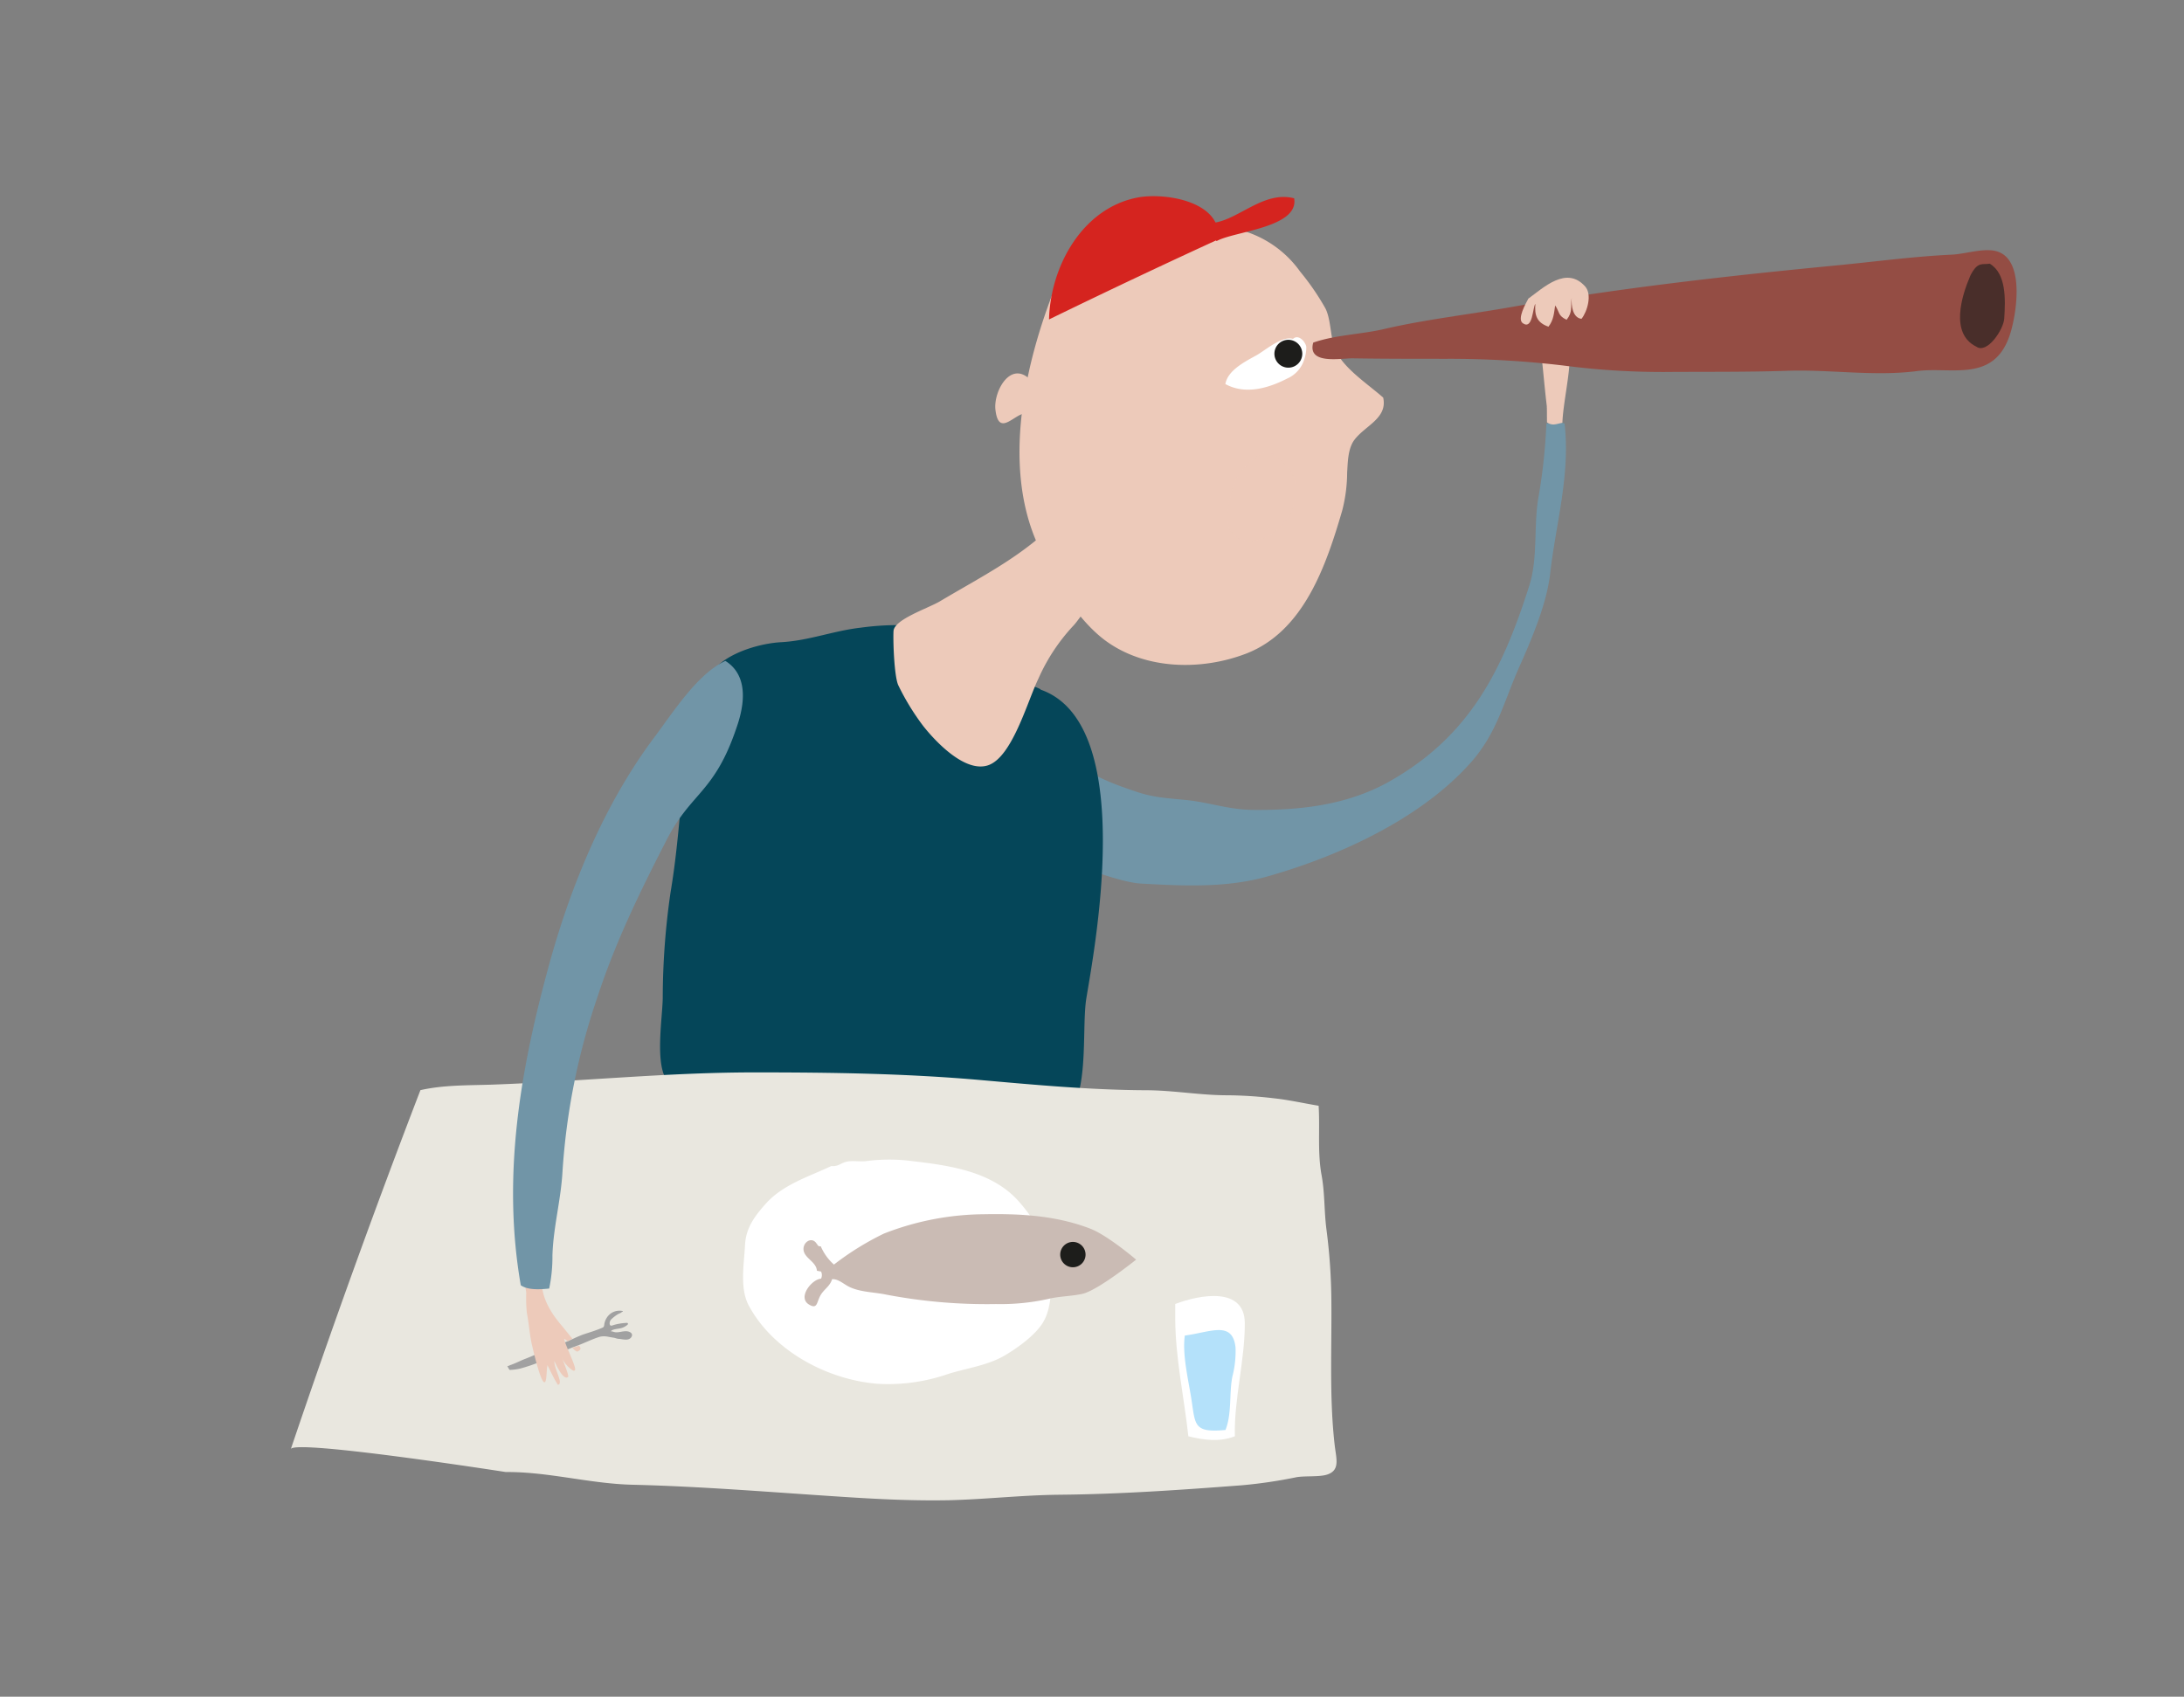 <svg xmlns="http://www.w3.org/2000/svg" xmlns:xlink="http://www.w3.org/1999/xlink" viewBox="0 0 398.15 309.39"><rect x="0" y="0" width="398.15" height="309.39" fill="#808080" stroke="none"/><defs><style>.cls-1{fill:none;}.cls-2{isolation:isolate;}.cls-3{fill:#7195a7;}.cls-4{fill:#054659;}.cls-5{fill:#e9e7df;}.cls-6{fill:#edcaba;}.cls-7{fill:#d5241f;}.cls-8{fill:#fff;}.cls-9{fill:#1d1d1b;}.cls-10{fill:#cabbb4;}.cls-11{fill:#a1a1a1;}.cls-12{fill:#b4e1fa;}.cls-13{opacity:0.45;}.cls-13,.cls-16{mix-blend-mode:multiply;}.cls-14{clip-path:url(#clip-path);}.cls-15{fill:#944d44;}.cls-16{opacity:0.63;}.cls-17{clip-path:url(#clip-path-2);}</style><clipPath id="clip-path"><rect class="cls-1" x="213.08" y="71.27" width="36.27" height="33.49"/></clipPath><clipPath id="clip-path-2"><rect class="cls-1" x="346.86" y="38.33" width="31.18" height="29.03"/></clipPath></defs><title>Berat </title><g class="cls-2"><g id="Ebene_1" data-name="Ebene 1"><path class="cls-3" d="M175.94,132.2c6.71-4,16.51,4,18.4,5.6,4.1,3.41,7.9,4.93,12.95,6.61,3.27,1.08,5.78,1.14,9.12,1.49,4.16.44,7.58,1.74,12,1.78,8.64.09,17.29-.86,25-5.25,14.67-8.33,20.53-20.37,25.4-35.69,1.58-5,.76-10.83,1.63-15.91a102.43,102.43,0,0,0,1.47-13.61,6,6,0,0,1,3.31,0c1.1,9.27-1.61,18.41-2.61,27.29-.62,5.56-3.37,12-5.64,17.1-2.77,6.21-4,11.9-8.7,17.28-9.11,10.36-24.12,17.23-37.26,20.94-7.43,2.1-15.36,1.72-23.07,1.28-5.93-.33-22.73-7.84-30.68-11-7.55-5.05-6.59-11-1.9-16.67"/><path class="cls-4" d="M170.56,114.45a49.89,49.89,0,0,0-13.61,0c-5,.56-9.51,2.38-14.53,2.65-3.6.2-8.65,1.63-11.44,4.16-2.59,2.34-4.68,7.56-5.19,10.78-1.57,10.05-1.81,20.4-3.55,30.7a135.28,135.28,0,0,0-1.42,19.34c-.09,3.7-1.31,11.21.51,14.55,2.22,4.05,10.62,4.61,14.52,5.42,8.65,1.8,18.7,2.14,27.49,2.29,6.63.11,13.33.11,19.91.73,3.17.3,7.42.92,10.24-.75,5.38-3.2,3.61-16.47,4.55-22.26,1.39-8.6,9.43-50.08-8.34-56.31.23-.42-13.28-4.21-20.18-9.22"/><path class="cls-5" d="M76.66,198.78c4.21-.95,8.69-.86,13-1,16.18-.57,32.31-2.28,48.52-2.23,13.44,0,26.93.2,40.32,1.37,10.06.89,20.22,1.83,30.34,1.88,5.07,0,10,.94,15.11.92a77.23,77.23,0,0,1,8.38.56c2.58.27,5.44.92,8.06,1.35.26,4.25-.23,8.46.54,12.67.6,3.26.46,6.58.88,9.84a105.49,105.49,0,0,1,.89,12c.14,9.09-.42,18.47.63,27.48.29,2.42,1,4.5-1.41,5.27-1.43.46-4.11.2-5.6.48a88.09,88.09,0,0,1-9.86,1.46c-11,.84-22.2,1.63-33.27,1.73-6.74.06-13.4.83-20.12,1-6.47.13-12.92-.19-19.36-.61-12.78-.82-25.53-1.9-38.34-2.21-7.85-.18-15.33-2.38-23.17-2.32,0,0-38.49-6-39.18-4.19q11.13-32.94,23.63-65.46"/><path class="cls-6" d="M193,50.81c2-4.88,12.44-6.66,17.31-7.84,3.69-.88,8.68-2,12.53-1.61A19.56,19.56,0,0,1,237,49.5a46,46,0,0,1,4.61,6.7c1,1.91.91,5.07,1.69,7.23,1.27,3.5,5.92,6.47,8.86,9.07.83,3.79-3.3,5.1-5.26,7.72-1.19,1.61-1.19,4.1-1.31,5.91a28.22,28.22,0,0,1-.91,7c-2.92,10-7,22-17.52,26.06-8.14,3.12-18.24,2.94-25.46-2.25-5.55-4-10.24-12.11-12.93-18.59-6.14-14.77-1.53-33.66,4.23-47.57"/><path class="cls-7" d="M191.24,58.22c.26-9.62,6-20.09,15.89-22.15,4.62-1,15,.34,15.05,7a3.9,3.9,0,0,0,2.65-.67q-16.89,7.71-33.59,15.85"/><path class="cls-7" d="M221.45,40.6c4.55-.74,9.05-5.85,14.48-4.44.92,5.37-11,6-14.15,7.81a3.62,3.62,0,0,1-.33-3.37"/><path class="cls-6" d="M187.78,69.2c-3.59-3.52-6.69,2.21-6.31,5.51.62,5.42,3.84.13,5.8.73a20.4,20.4,0,0,0,.51-6.24"/><path class="cls-8" d="M235.68,61.78c-2-.56-5,2.09-6.61,3-2,1.11-5.26,2.72-5.68,5.25,3.62,2,7.84.76,11.26-1a5.6,5.6,0,0,0,3.11-3.46,6.86,6.86,0,0,0,.38-2.36c-.18-.91-1.44-2.38-2.46-1.38"/><path class="cls-9" d="M234,66.89a2.54,2.54,0,1,0-1.52-3.25A2.54,2.54,0,0,0,234,66.89"/><path class="cls-8" d="M151.51,212.62c1.32.13,1.69-.5,2.75-.77s2.38,0,3.59-.12a32.33,32.33,0,0,1,8.51,0c6.95.82,14.62,1.9,19.47,7.46,3.37,3.85,5.83,8.51,5.81,13.74,0,2.82-.07,6.11-1.69,8.52-1.52,2.25-4.6,4.44-6.85,5.75-3.1,1.81-6.94,2.29-10.32,3.36A33.18,33.18,0,0,1,160,252.33c-9.15-.72-19.07-6-23.51-14.29-1.68-3.17-.83-7.68-.67-11,.15-3.11,1.73-5.23,3.7-7.46,3.14-3.55,7.7-4.93,12-6.94"/><path class="cls-10" d="M148.81,226.72c.29.19.19.59.82.54a9.41,9.41,0,0,0,2.4,3.33,51.62,51.62,0,0,1,9.09-5.64,50.93,50.93,0,0,1,18.32-3.54c6.63-.12,13.08.24,19.29,2.62,3.21,1.23,8.39,5.66,8.39,5.66s-7,5.63-9.8,6.24c-2.09.46-4.18.42-6.28.94a40.3,40.3,0,0,1-9.48.92,97.55,97.55,0,0,1-20-1.72c-2.17-.46-4.66-.43-6.68-1.39-1.07-.5-2-1.48-3.18-1.43-.39,1.24-1.28,1.71-1.94,2.66-.95,1.36-.59,3-2.32,1.94-2.06-1.29.54-4.57,2.24-4.69a1.48,1.48,0,0,0,0-1.3l-.75-.14c-.12-1.61-2.14-2.22-2.42-3.66s1.41-2.68,2.33-1.34"/><path class="cls-11" d="M92.45,249.12c.22,0,.47-.17.67-.23.89-.31,1.73-.76,2.61-1.1,2.28-.88,4.48-2,6.77-2.82,1.47-.54,2.84-1.34,4.33-1.8.94-.3,1.91-.61,2.83-1,.44-.16.46-.28.51-.71a3,3,0,0,1,.51-1.27,2.72,2.72,0,0,1,2.86-1.12.07.07,0,0,1,0,.09,1.22,1.22,0,0,0-.32.2c-.17.12-.41.17-.59.29a7.26,7.26,0,0,0-1.2.93,1.06,1.06,0,0,0-.28.87c.1.47.48.23.83.13a10,10,0,0,1,2-.34c.18,0,.42-.08.49.09s-.14.29-.27.39a2.9,2.9,0,0,1-1.33.53c-.34.07-1.34.16-1.49.51.33,0,.64.2,1,.18.58,0,1.13-.19,1.71-.2s1.48.35,1,1.09-1.65.34-2.24.31c-.36,0-.7-.18-1-.22s-.7-.12-1-.17a3.56,3.56,0,0,0-1.49,0c-1.49.46-2.81,1.16-4.37,1.72-2.28.82-4.42,2-6.67,2.91a30.26,30.26,0,0,1-3.48,1.17,9.82,9.82,0,0,1-1.94.25,4.68,4.68,0,0,1-.43-.75"/><path class="cls-6" d="M105.31,246.43c.74-.34.57-.71.22-1.07a2.38,2.38,0,0,1-.68.25l-.51.13c.31.39.75.79,1,.69m-3.44-5.32c-1.83-2.2-4.11-6.19-2.59-9.11l-3.58,1c-.25.7.15,2,.21,2.78a24.62,24.62,0,0,0,.11,3.62c.38,1.93.5,4,.92,5.8.52,2.26,1.63,6.74,2.26,6.86.46,0,.35-1.79.57-3.13.64,1.23,1.23,2.56,1.91,3.59,1.1-.23-.71-2.84-.65-4.34.45.94,1.63,3.53,2.48,2.93.28-.11-.62-2.24-1-3.31a2.13,2.13,0,0,1-.11-.33.72.72,0,0,1,0-.27,1.41,1.41,0,0,0,0,.27l.11.33c.48,1.08,2,2.41,2.19,2.11.66-.1-1.56-4.24-1.88-5.75.17,0,.4.21.62.44.3-.15.58-.35.89-.48-.84-1-1.56-1.93-2.47-3"/><path class="cls-8" d="M214.25,240.65c.05,7.07,1.63,14.26,2.39,21.25,2.75.67,5.61,1.11,8.48,0-.18-6.71,1.86-14,1.81-20.66s-8.18-5.18-12.68-3.46"/><path class="cls-12" d="M216,243.53c-.5,3.4.65,8.14,1.16,11.38.78,4.9.33,6.4,6.25,5.84,1.19-3,.64-6.58,1.25-9.71a18.5,18.5,0,0,0,.58-5.35c-.56-4.93-4.55-2.77-9.24-2.16"/><path class="cls-6" d="M193.73,94c-6.73,7.15-14.08,10.71-22.35,15.63-2.18,1.3-8.38,3.31-8.49,5.45-.1,2,.14,8.24.86,9.85a44.32,44.32,0,0,0,4.53,7.42c2.26,2.87,7.59,8.54,11.78,7.22,4.45-1.4,7.24-11.7,9.24-15.81a34.51,34.51,0,0,1,6.38-9.67c1.42-1.48,5.1-7.61,6.71-7.53A75.55,75.55,0,0,0,193.73,94"/><path class="cls-9" d="M195.59,231.08a2.31,2.31,0,1,0-2.31-2.31,2.31,2.31,0,0,0,2.31,2.31"/><g class="cls-13"><g class="cls-14"><path class="cls-6" d="M226.84,85.38c-1.93,1.13-3.82,8.45-2.8,10.85,1.59,3.72,6.47,2.61,8.86.3,2.22-2.14,3.85-5,3.29-8.25-.5-2.91-2.48-4.45-4.94-6a8.84,8.84,0,0,0-4.41,3.14"/></g></g><path class="cls-3" d="M132.24,120.51c-5.1,2.33-9.65,9.54-13,14-9,12-15.16,26.94-19.1,41.27-5.33,19.36-8.64,38.77-5.2,58.58,1.24.87,3.28.8,5.18.6a28.14,28.14,0,0,0,.59-6c.15-5.16,1.53-10.06,1.83-15.24a122,122,0,0,1,6.34-31.8c3.34-10.22,7.83-19.39,12.72-28.9,4.4-8.54,8.65-8.46,12.63-20.21,2.3-6.46,1.1-10.37-2-12.3"/><path class="cls-6" d="M282,74.1c-.13.35-.13.37,0,.05-.56-4.54-.83-9.05-1.54-13.45,0,0,0,0,0,0,1.32,0,2.59-.57,4-.1,1,.31,1.12-.11,1.52,1.22a19.53,19.53,0,0,1,.18,3.35c0,3.31-1.22,8.61-1.33,11.92-1.12.21-1.81.62-2.81-.08"/><path class="cls-15" d="M239.44,62.46c4.08-1.41,8.71-1.48,12.88-2.46,7.36-1.72,15.52-2.66,23.14-4,19.32-3.42,39.24-5.67,59-7.57,7.2-.69,14.22-1.66,21.44-2,2.34-.12,5.55-1.19,7.85-.67,5.33,1.2,4,10.76,2.8,14.83-2.8,9.39-10.71,6.22-17.12,7.08-7.68,1-15.81-.32-23.54-.06-7.49.25-15.09.16-22.57.22A139.48,139.48,0,0,1,285,66.65a175.89,175.89,0,0,0-21.24-1.22c-5.59,0-11.64,0-17.23-.09-2.21,0-8.26,1.17-7.12-2.88"/><path class="cls-6" d="M278.6,54.5c-.42.8-2.07,3.65-1,4.43,1.85,1.31,1.79-2.85,2.3-3.53-.15,2,.18,3.41,2.39,4.17.95-1.22,1-2.44,1.22-3.88.83,1.2.47,1.87,2.09,2.62,1.16-1.49.68-2.27.92-4-.09,1.41.17,3.63,1.79,3.83,1.09-1.36,1.95-4.45.68-5.89-3.42-3.86-7.6.21-10.43,2.25"/><g class="cls-16"><g class="cls-17"><path class="cls-9" d="M359.19,50.29c-1.56,3.6-3.74,10.54,1.08,12.91,2,1.43,5-3.15,5.11-5.12.22-3.43.41-8.18-2.64-10-1.36.23-2.18-.45-3.49,2.08"/></g></g></g></g></svg>